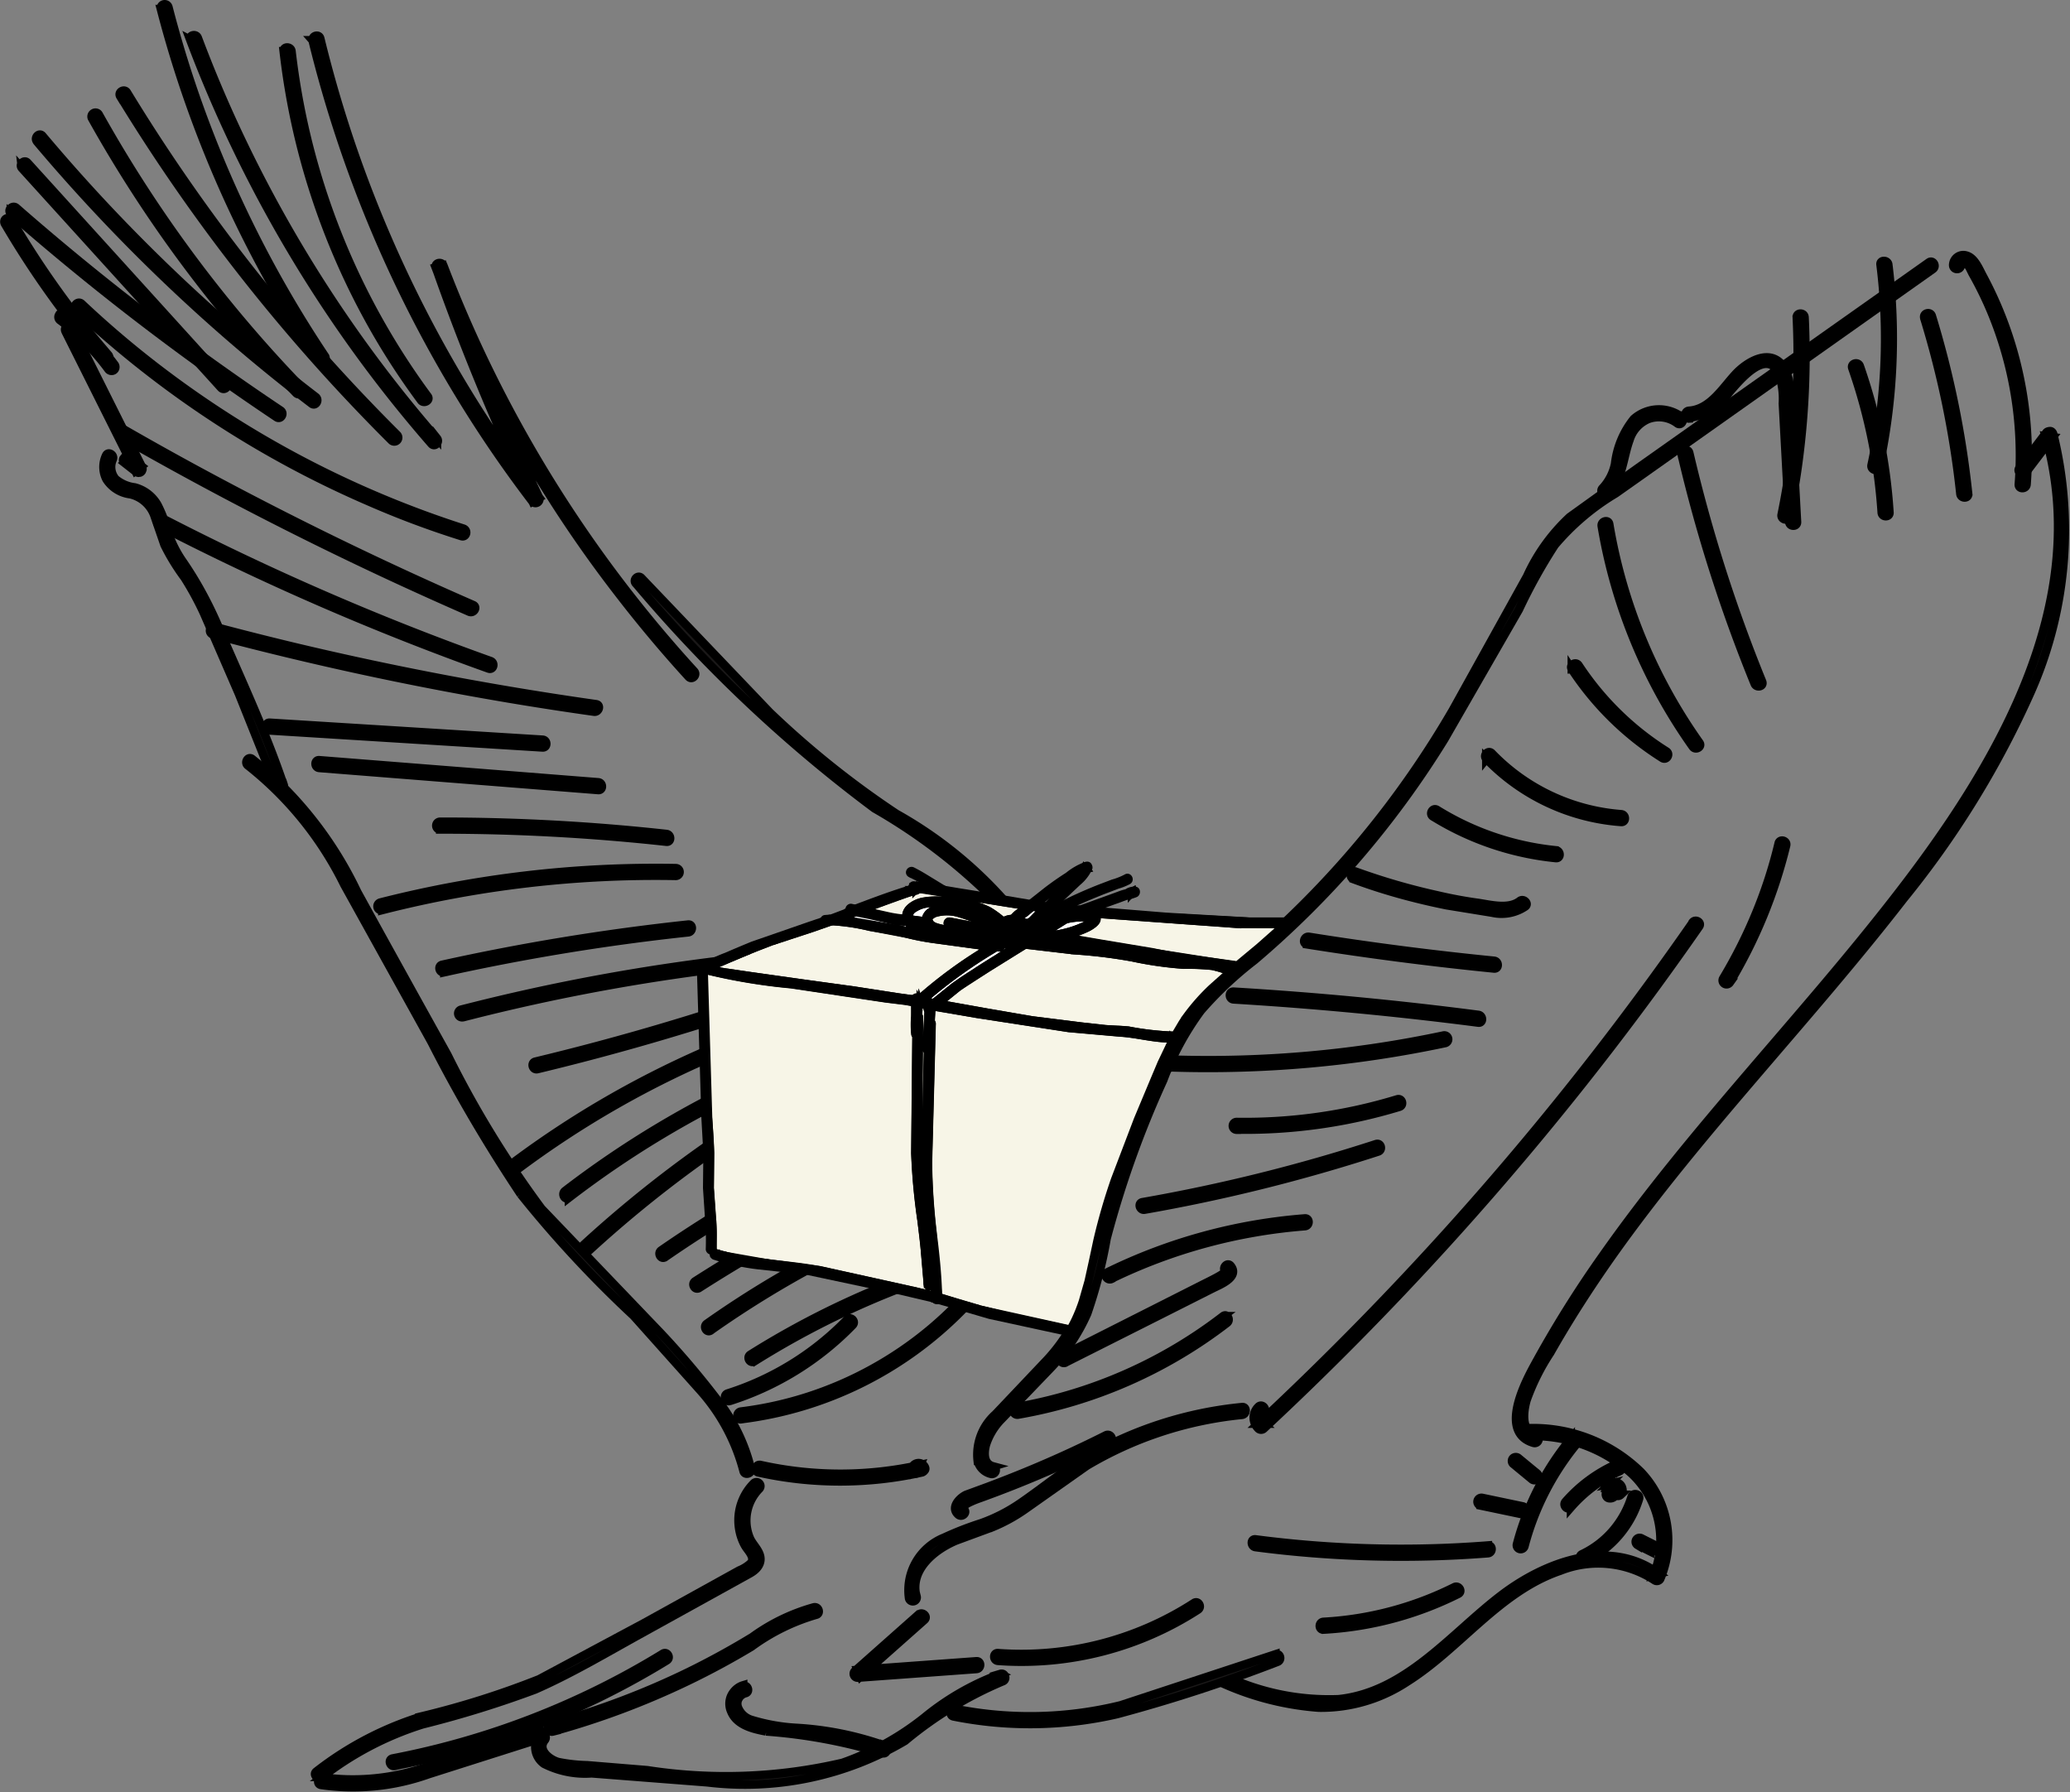 <svg xmlns="http://www.w3.org/2000/svg" width="73.115" height="63.292"><rect width="100%" height="100%" fill="#808080" stroke="none"/><style><![CDATA[.B{stroke:#000}.C{stroke-width:.2}.D{fill:#f7f5e7}]]></style><g fill="#1a1818" stroke-width=".3" class="B"><path d="M53.864 50.722c1.4-.072 2.752.4 3.787 1.34a3.23 3.23 0 0 1 .754 3.568l.187-.05c-1.75-1.29-4.034-.408-5.572.766-1.776 1.355-3.362 3.413-5.735 3.665a8.6 8.6 0 0 1-4.088-.854c-.163-.066-.234.2-.073.264a10.1 10.1 0 0 0 3.461.889 5.51 5.51 0 0 0 3.108-.911c1.88-1.178 3.263-3.193 5.415-3.925 1.104-.44 2.353-.312 3.345.342.065.038.15.016.187-.05a3.49 3.49 0 0 0-.686-3.784 5.44 5.44 0 0 0-4.091-1.537c-.076 0-.137.06-.137.137s.06.137.137.137z"/><path d="M45.05 58.426l-5.466 1.8c-1.91.47-3.9.514-5.83.13-.172-.034-.245.23-.073.264a13.71 13.71 0 0 0 5.775-.082 55.56 55.56 0 0 0 5.667-1.847c.165-.058.094-.322-.073-.264z"/><path d="M35.34 59.12c-.976.358-1.885.878-2.688 1.538-.867.692-1.846 1.233-2.893 1.6-2.262.527-4.605.615-6.9.26l-2.122-.175a5.75 5.75 0 0 1-1.013-.112c-.3-.08-.764-.428-.478-.78.1-.136-.083-.33-.193-.194a.73.73 0 0 0 .164 1.035 3.2 3.2 0 0 0 1.68.337l4.08.317a11.11 11.11 0 0 0 6.988-1.464 13.66 13.66 0 0 1 3.444-2.1c.168-.05.1-.316-.073-.264z"/><path d="M19.064 61.135l-3.8 1.2c-1.228.463-2.552.615-3.853.44-.172-.034-.245.23-.073.264a7.92 7.92 0 0 0 3.8-.38l3.994-1.27c.167-.053.1-.318-.073-.264zm-7.686 1.622a11.26 11.26 0 0 1 3.548-1.858 37.03 37.03 0 0 0 3.975-1.23c1.27-.558 2.468-1.27 3.68-1.94l3.857-2.133c.192-.1.4-.256.42-.5.022-.3-.258-.514-.37-.767a1.6 1.6 0 0 1 .329-1.748c.054-.054.054-.14 0-.194s-.14-.054-.194 0a1.85 1.85 0 0 0-.538 1.293c-.002.2.032.42.1.617.036.104.08.205.136.3.092.16.357.4.208.6-.12.114-.263.204-.417.266l-3.386 1.873-3.682 1.97c-1.33.528-2.698.962-4.1 1.3a11.67 11.67 0 0 0-3.768 1.959c-.14.108.056.3.193.194zM26.525 51.88c-.222-.914-.644-1.768-1.235-2.5a29.87 29.87 0 0 0-1.957-2.3l-4.207-4.393a35.68 35.68 0 0 1-3.324-5.435q-1.6-2.875-3.184-5.75c-.867-1.828-2.138-3.435-3.718-4.7-.144-.1-.28.136-.138.236a12.26 12.26 0 0 1 3.4 4.208l3.087 5.568c.94 1.85 2 3.642 3.147 5.365a40.2 40.2 0 0 0 3.984 4.29l2.35 2.63a6.87 6.87 0 0 1 1.532 2.85c.036.172.3.1.264-.073z"/><path d="M10.016 27.725c-.622-1.847-1.457-3.63-2.23-5.417C7.43 21.45 7 20.63 6.473 19.86a4.17 4.17 0 0 1-.559-1.117 4.6 4.6 0 0 0-.348-.906 1.31 1.31 0 0 0-.807-.623 1.29 1.29 0 0 1-.677-.293c-.165-.193-.204-.463-.1-.695.07-.16-.165-.3-.236-.138a.94.94 0 0 0 .017.843 1.17 1.17 0 0 0 .84.524 1.19 1.19 0 0 1 .866.8l.34.985c.2.408.44.796.71 1.16a10.65 10.65 0 0 1 .689 1.268l1.233 2.84 1.316 3.287c.056.166.32.095.264-.073z"/><path d="M4.392 16.34l.408.32c.05.048.126.053.18.01s.07-.118.035-.177L2.55 11.564c-.08-.158-.315-.02-.236.138L4.78 16.63l.215-.166-.408-.32c-.137-.107-.332.085-.193.194z"/><path d="M2.13 11.315c.642.49 1.21 1.067 1.69 1.716.04.063.122.085.187.05s.086-.122.05-.187c-.506-.687-1.108-1.298-1.787-1.814-.065-.038-.15-.016-.187.05a.14.14 0 0 0 .049.187z"/><path d="M3.823 12.534A32.26 32.26 0 0 1 .412 7.767C.374 7.702.3 7.68.225 7.717s-.088.122-.05.188c1.003 1.71 2.16 3.323 3.454 4.822.115.133.308-.06.194-.194z"/><path d="M.382 7.535c2.97 2.6 6.108 5.006 9.39 7.2.147.1.284-.14.138-.236A90.39 90.39 0 0 1 .576 7.342c-.132-.116-.327.077-.194.194z"/><path d="M.777 5.94l7.03 7.752c.12.13.312-.063.193-.194L.97 5.747c-.12-.13-.312.063-.193.194zm.516-.958a61.79 61.79 0 0 0 7.418 7.428q1.126.95 2.3 1.845c.14.107.276-.13.138-.236a61.55 61.55 0 0 1-7.7-7.01Q2.443 5.922 1.5 4.8c-.113-.135-.306.06-.193.194z"/><path d="M3.248 4.175a46.8 46.8 0 0 0 7.213 9.706c.123.127.316-.067.194-.193-2.798-2.893-5.208-6.137-7.17-9.65-.04-.06-.12-.078-.183-.04s-.086.115-.053.18zM4.25 3.4a64.82 64.82 0 0 0 7.2 9.652q1.156 1.28 2.38 2.5c.054.054.14.054.194 0s.054-.14 0-.194C11.176 12.526 8.6 9.433 6.33 6.12q-.96-1.4-1.846-2.855c-.092-.15-.328-.013-.236.138z"/><path d="M5.683.32a40.79 40.79 0 0 0 3.964 9.813q.747 1.322 1.592 2.584c.1.146.334.01.237-.138a40.5 40.5 0 0 1-4.675-9.47Q6.32 1.694 5.947.247C5.925.176 5.85.135 5.78.155s-.114.093-.096.165zM6.72 1.407a46.92 46.92 0 0 0 6.22 11.41q1.094 1.473 2.3 2.857c.116.133.3-.06.194-.194A46.68 46.68 0 0 1 8.423 4.735q-.787-1.67-1.437-3.4c-.062-.163-.326-.093-.264.073zm3.3.4a25.7 25.7 0 0 0 3.208 9.816c.497.87 1.046 1.708 1.642 2.513.1.14.34 0 .236-.138a25.43 25.43 0 0 1-4.3-9.269 25.4 25.4 0 0 1-.51-2.922c-.02-.173-.294-.175-.274 0zm1.02-.385a44.3 44.3 0 0 0 5.482 12.99q1.064 1.7 2.28 3.294c.04.06.12.078.183.04s.086-.115.053-.18c-1.273-2.67-2.403-5.404-3.385-8.193l-.264.073c1.587 4.148 3.774 8.042 6.5 11.556q1.157 1.5 2.435 2.9c.12.13.312-.064.193-.194a45.19 45.19 0 0 1-7.373-10.887q-.813-1.687-1.482-3.438c-.062-.162-.323-.1-.264.073a83.61 83.61 0 0 0 3.413 8.258l.236-.138a44.04 44.04 0 0 1-6.611-12.372q-.65-1.9-1.124-3.846c-.042-.17-.306-.1-.264.073z"/><path d="M22.465 20.607a50.26 50.26 0 0 0 8.424 7.943 20.12 20.12 0 0 1 4.27 3.27c.9 1.22 1.608 2.557 2.13 3.974a7.5 7.5 0 0 0 2.861 3.708c.065.032.143.01.18-.053s.018-.142-.04-.183a6.91 6.91 0 0 1-2.639-3.337 21.66 21.66 0 0 0-2-3.92 14.64 14.64 0 0 0-3.988-3.266 32.2 32.2 0 0 1-4.484-3.591l-4.524-4.738c-.12-.13-.312.063-.193.194zm3.712 29.515a13.2 13.2 0 0 0 7.821-3.865q.2-.217.412-.444a1.2 1.2 0 0 0 .285-.388c.065-.206-.015-.455-.265-.406-.173.034-.1.3.073.264-.06-.025-.084 0-.072.07a1.05 1.05 0 0 1-.13.17l-.172.195q-.2.225-.416.44-.427.43-.894.818a12.87 12.87 0 0 1-2.007 1.368 12.82 12.82 0 0 1-4.636 1.507c-.173.02-.175.3 0 .274zm-.4-.644a10.45 10.45 0 0 0 4.34-2.682c.123-.127-.07-.32-.193-.194a10.16 10.16 0 0 1-4.22 2.611c-.167.053-.1.317.073.264zM2.688 10.924a35.92 35.92 0 0 0 10.347 6.788q1.6.7 3.263 1.222c.168.054.24-.2.073-.264-3.905-1.254-7.564-3.17-10.818-5.667q-1.392-1.068-2.67-2.273c-.128-.12-.322.073-.194.194zm1.51 4.458q4.68 2.682 9.576 4.96 1.394.648 2.8 1.262c.16.07.3-.166.138-.236q-4.944-2.157-9.693-4.726-1.352-.732-2.686-1.5c-.065-.032-.143-.01-.18.053s-.018.142.04.183zm1.423 3.176a95.01 95.01 0 0 0 11.637 5.054c.166.06.238-.2.073-.264a94.34 94.34 0 0 1-11.57-5.027c-.156-.08-.295.155-.138.236zm1.896 3.846q5.177 1.376 10.465 2.268 1.5.252 3 .463c.172.024.247-.24.073-.264q-5.3-.75-10.522-1.988-1.478-.352-2.946-.743c-.072-.018-.145.025-.165.096s.02.146.092.168zm2.01 3.394l9.637.6c.176.01.176-.263 0-.274l-9.637-.6c-.176-.01-.175.263 0 .274zm1.75 1.324l9.852.78c.176.014.175-.26 0-.274l-9.852-.78c-.176-.014-.175.26 0 .274zm4.27 2.173a72.58 72.58 0 0 1 7.992.433c.175.02.174-.255 0-.274a72.63 72.63 0 0 0-7.992-.433c-.076 0-.137.06-.137.137s.06.137.137.137zm-2.043 2.845a39.05 39.05 0 0 1 10.363-1.206c.076 0 .137-.06.137-.137s-.06-.137-.137-.137c-3.518-.063-7.028.346-10.437 1.216-.07.022-.112.096-.092.168s.093.114.165.096zm2.19 2.197a78.59 78.59 0 0 1 8.612-1.41c.173-.018.175-.292 0-.274a79.31 79.31 0 0 0-8.685 1.42c-.172.038-.1.3.073.264zm.67 1.587c3.256-.84 6.567-1.446 9.9-1.816.173-.02.175-.293 0-.274a71.38 71.38 0 0 0-9.982 1.826c-.07.022-.112.096-.092.168s.093.114.165.096zm2.62 1.834q3.6-.865 7.1-2.02c.166-.055.1-.32-.073-.264q-3.5 1.155-7.1 2.02c-.17.04-.1.305.073.264zm-.67 3.512c2.202-1.643 4.596-3.012 7.13-4.075.16-.067.1-.332-.073-.264-2.558 1.07-4.976 2.445-7.2 4.1-.14.1 0 .342.138.236zm1.782 1.028a34.26 34.26 0 0 1 6.783-4.066c.16-.072.02-.308-.138-.236a34.58 34.58 0 0 0-6.783 4.066c-.137.106 0 .344.138.236z"/><path d="M20.8 44.17a42.38 42.38 0 0 1 7.365-5.418c.06-.04.078-.12.04-.183s-.115-.086-.18-.053a42.74 42.74 0 0 0-7.42 5.46c-.13.12.064.312.194.194zm2.694.226a43.4 43.4 0 0 1 7.1-3.982c.16-.07.022-.307-.138-.236a43.4 43.4 0 0 0-7.1 3.982c-.144.1-.007.337.138.236zm1.2 1.09a57.78 57.78 0 0 1 6.967-3.806c.16-.074.02-.3-.138-.236-2.407 1.107-4.735 2.38-6.967 3.806-.148.095-.01.332.138.236zm.415 1.496c1.198-.845 2.448-1.615 3.742-2.306q.96-.5 1.95-.963.523-.24 1.054-.46.25-.1.5-.2l.276-.108c.047-.018.433-.2.342-.234l.068.118v-.027c.015-.176-.26-.175-.274 0v.027a.13.13 0 0 0 .068.118c.153.077.372-.053.292-.237-.134-.3-.67.01-.844.08q-1.256.5-2.473 1.093a35.42 35.42 0 0 0-4.842 2.868c-.143.1-.006.338.138.236zm1.535 1.097a30.03 30.03 0 0 1 6.667-3.123c.167-.054.1-.32-.073-.264a30.28 30.28 0 0 0-6.732 3.15c-.15.093-.012.33.138.236zm2.73-14.758a17.21 17.21 0 0 0 3.966 1.57c.072.018.145-.025.165-.096s-.02-.146-.092-.168a16.9 16.9 0 0 1-3.9-1.542c-.155-.085-.293.152-.138.236zm1.233 3.305l2.408.438c.172.03.246-.233.073-.264l-2.408-.438c-.172-.03-.246.233-.073.264zm4.597 3.94l1.97.328c.172.03.246-.235.073-.264l-1.97-.328c-.172-.03-.246.235-.073.264zM26.777 52a13.31 13.31 0 0 0 5.79 0c.04-.012.073-.042.1-.08s.013-.083-.007-.12c-.053-.098-.166-.148-.275-.12s-.185.123-.187.235c0 .076.06.137.137.137s.137-.06.137-.137l-.048.024.082-.2a12.98 12.98 0 0 1-5.644 0c-.17-.038-.245.226-.073.264zM13.943 62.364a28.71 28.71 0 0 0 9.61-3.724c.15-.092.013-.33-.138-.236a28.51 28.51 0 0 1-9.545 3.7c-.173.033-.1.3.073.264z"/><path d="M19.524 61.152a28.28 28.28 0 0 0 4.754-1.777q1.16-.557 2.264-1.22a7.31 7.31 0 0 1 2.279-1.125c.172-.034.1-.3-.073-.264a6.8 6.8 0 0 0-2.175 1.051q-1.1.67-2.255 1.236c-1.56.762-3.2 1.377-4.866 1.836-.07.022-.112.096-.092.168s.093.114.165.096zm6.726-1.632c-.187.056-.34.2-.422.37a.67.67 0 0 0 .001.56c.2.482.78.615 1.234.7a18.7 18.7 0 0 1 4.1.762c.162.068.233-.2.073-.264a11.26 11.26 0 0 0-3.132-.626c-.52-.03-1.034-.122-1.533-.272-.23-.06-.42-.228-.506-.45-.037-.102-.03-.214.018-.3a.39.39 0 0 1 .24-.2c.173-.033.1-.3-.073-.264zm6.2-2.503l-2.255 2c-.04.04-.05.1-.028.15a.14.14 0 0 0 .128.084l4.193-.306c.175-.013.176-.286 0-.274l-4.193.306.1.234 2.255-2c.133-.117-.062-.3-.194-.194zm2.8 1.64a11.49 11.49 0 0 0 7.065-1.808c.147-.1.01-.333-.138-.236a11.24 11.24 0 0 1-6.927 1.77c-.176-.013-.175.26 0 .274zm-2.88-2.27c-.253-.94.63-1.653 1.393-1.976l1.28-.472a5.9 5.9 0 0 0 1.165-.637l2.177-1.535a13.2 13.2 0 0 1 2.465-1.142 13.3 13.3 0 0 1 3.016-.656c.174-.017.175-.3 0-.274a13.61 13.61 0 0 0-5.417 1.719c-.86.5-1.606 1.123-2.418 1.68a6.02 6.02 0 0 1-1.372.7 11.17 11.17 0 0 0-1.317.513 2 2 0 0 0-1.231 2.15c.022.07.096.112.168.092s.114-.093.096-.165z"/><path d="M34.038 53.3c-.17-.14.546-.38.6-.4q.324-.118.647-.24.67-.255 1.33-.533 1.313-.553 2.586-1.2c.157-.08.02-.316-.138-.236q-1.637.825-3.343 1.5-.413.164-.83.32l-.77.283c-.243.118-.555.456-.27.7.135.112.33-.08.193-.194zm1.04-1.512c-.345-.092-.328-.48-.254-.763a2.29 2.29 0 0 1 .56-.915l1.706-1.775a6.63 6.63 0 0 0 1.312-1.944 16.95 16.95 0 0 0 .684-2.648 34.7 34.7 0 0 1 2-5.592 10.1 10.1 0 0 1 1.331-2.46c.57-.655 1.203-1.25 1.892-1.78a32.82 32.82 0 0 0 6.708-7.806l2.63-4.574c.37-.788.793-1.55 1.267-2.28a8.57 8.57 0 0 1 2.156-1.828l11.2-7.92c.143-.1.006-.338-.138-.236l-10.32 7.292-2.365 1.7a6.54 6.54 0 0 0-1.508 2.093l-2.627 4.734a33.32 33.32 0 0 1-6.814 8.295 21 21 0 0 0-2.014 1.79 8.28 8.28 0 0 0-1.431 2.33 39.63 39.63 0 0 0-2.09 5.552l-.67 2.8a6.19 6.19 0 0 1-1.409 2.279L35.16 49.95c-.464.413-.697 1.026-.626 1.643a.63.63 0 0 0 .468.46c.072.018.145-.025.165-.096s-.02-.146-.092-.168z"/><path d="M56.8 17.433c.518-.5.522-1.257.756-1.893a1.17 1.17 0 0 1 .666-.742 1.08 1.08 0 0 1 1.022.152c.14.106.277-.13.138-.236a1.34 1.34 0 0 0-1.675.084 3.08 3.08 0 0 0-.66 1.58 1.78 1.78 0 0 1-.439.86c-.127.122.067.316.194.194zm2.86-2.673a2.13 2.13 0 0 0 1.415-.9c.327-.376 1.287-1.564 1.738-.707a2.7 2.7 0 0 1 .16 1.1l.226 4.182c.01.175.283.176.274 0l-.25-4.6c.007-.32-.075-.635-.238-.9-.457-.634-1.242-.18-1.656.248-.476.5-.913 1.272-1.67 1.324-.175.012-.176.286 0 .274z"/><path d="M63.465 11.207a28.11 28.11 0 0 1-.536 6.97c-.035.172.23.245.264.073.475-2.316.658-4.682.546-7.043-.008-.175-.282-.176-.274 0zM65.426 13a19.23 19.23 0 0 1 1.038 5.1c.01.175.285.176.274 0a19.51 19.51 0 0 0-1.048-5.173c-.057-.165-.322-.094-.264.073z"/><path d="M66.423 9.346a21.06 21.06 0 0 1-.317 7.08c-.037.172.227.245.264.073a21.55 21.55 0 0 0 .327-7.153c-.02-.173-.3-.174-.274 0zm1.547 1.894c.622 2.024 1.05 4.103 1.273 6.2.018.173.292.175.274 0a33.46 33.46 0 0 0-1.283-6.282c-.052-.168-.316-.1-.264.073zm1.298-1.885q.12-.124.2-.022a.37.37 0 0 1 .106.129l.1.2q.13.23.25.464.232.453.427.924a13.25 13.25 0 0 1 .634 1.957 13.21 13.21 0 0 1 .322 4.1c-.013.176.26.175.274 0 .13-1.705-.064-3.42-.575-5.05-.252-.804-.58-1.582-.98-2.324-.126-.234-.278-.625-.567-.706a.36.36 0 0 0-.471.338c0 .076.06.137.137.137s.137-.06.137-.137z"/><path d="M71.56 16.682l.943-1.242-.25-.033c1.687 5.957-1.76 11.688-5.27 16.22-3.354 4.33-7.224 8.246-10.377 12.733a38.96 38.96 0 0 0-2.446 3.927c-.355.66-1.187 2.33.014 2.673.072.018.145-.025.165-.096s-.02-.146-.092-.168c-.528-.15-.444-.832-.328-1.244a7.73 7.73 0 0 1 .837-1.677c.662-1.167 1.392-2.3 2.167-3.4 1.578-2.23 3.338-4.325 5.114-6.4 1.76-2.056 3.542-4.1 5.2-6.238a32.51 32.51 0 0 0 4.407-7.115c1.336-2.9 1.645-6.2.877-9.3-.016-.052-.06-.1-.114-.096s-.107.018-.136.063l-.943 1.242c-.107.14.13.277.236.138zM35.96 49.96a16.8 16.8 0 0 0 7.38-3.24c.138-.106 0-.344-.138-.236a16.63 16.63 0 0 1-7.315 3.212c-.173.03-.1.294.073.264zm1.667-1.837l3.5-1.762 1.7-.857c.257-.13.966-.4.64-.8-.112-.136-.3.058-.194.194.053.064-.665.407-.73.44l-.678.343-4.36 2.203c-.157.08-.02.316.138.236zm1.637-2.966a19 19 0 0 1 6.825-1.852c.174-.014.176-.287 0-.274-2.42.188-4.78.83-6.964 1.9-.16.077-.02.313.138.236zm1.164-2.435a60.46 60.46 0 0 0 8.25-2.052c.167-.054.1-.32-.073-.264a60.31 60.31 0 0 1-8.25 2.052c-.173.03-.1.294.073.264zm3.254-2.828a18.72 18.72 0 0 0 5.745-.805c.168-.05.1-.315-.073-.264a18.46 18.46 0 0 1-5.672.8c-.076 0-.137.06-.137.137s.06.137.137.137zm-2.302-2.198a40.35 40.35 0 0 0 9.674-.86c.07-.022.112-.096.092-.168s-.093-.114-.165-.096a40.03 40.03 0 0 1-9.6.85c-.076 0-.137.06-.137.137s.06.137.137.137zm2.193-2.4q4.334.262 8.643.82c.174.023.173-.25 0-.274q-4.306-.56-8.643-.82c-.176-.01-.175.263 0 .274zm2.59-1.945q3.3.524 6.608.854c.175.017.174-.256 0-.274q-3.28-.326-6.535-.845c-.172-.027-.247.236-.073.264zm1.643-2.303c1.073.4 2.174.698 3.293.924l1.6.26a1.5 1.5 0 0 0 1.175-.217c.138-.1-.056-.3-.193-.194-.386.3-1.012.137-1.452.07q-.733-.1-1.457-.27c-.982-.216-1.948-.497-2.893-.84-.166-.06-.237.2-.073.264zm2.815-2.21c1.314.813 2.797 1.314 4.335 1.467.175.018.174-.256 0-.274a9.84 9.84 0 0 1-4.2-1.429c-.15-.093-.288.144-.138.236zm1.877-2.038a7.37 7.37 0 0 0 4.763 2.23c.175.013.175-.26 0-.274a7.09 7.09 0 0 1-4.569-2.151c-.123-.127-.316.067-.193.194zm3.02-3.167a10.56 10.56 0 0 0 3.2 3.138c.15.094.287-.143.138-.236a10.24 10.24 0 0 1-3.1-3.04c-.1-.147-.333-.01-.236.138zm1.057-5.053a18.86 18.86 0 0 0 3.215 7.791c.1.143.338.006.236-.138a18.68 18.68 0 0 1-3.187-7.726c-.03-.173-.293-.1-.264.073zm2.827-2.515a53.97 53.97 0 0 0 2.575 8.082c.065.16.33.1.264-.073-1.07-2.622-1.93-5.325-2.575-8.082-.04-.17-.3-.1-.264.073zm.373 16.535c-3.48 5.003-7.37 9.708-11.63 14.066q-1.808 1.85-3.7 3.613h.194c-.054-.05-.085-.118-.085-.2s.03-.142.085-.2c.123-.126-.07-.32-.193-.194-.104.1-.163.24-.163.384a.54.54 0 0 0 .163.384.14.14 0 0 0 .194 0 110.38 110.38 0 0 0 12.324-13.557q1.575-2.052 3.052-4.177c.1-.145-.136-.282-.236-.138zm3.05-2.818c-.4 1.684-1.072 3.296-1.964 4.782-.032.065-.01.143.053.18s.142.018.183-.04a17.45 17.45 0 0 0 1.991-4.847c.042-.17-.222-.244-.264-.073zM44.346 54.64a39.58 39.58 0 0 0 8.208.216c.174-.014.176-.287 0-.274a39.58 39.58 0 0 1-8.208-.216c-.174-.023-.172.25 0 .274zm12.63-2.054v.027l-.014.026v-.006l-.02.028.005-.005-.028.02.01-.005-.032.014h.015l-.036.005-.032-.014.01.006-.028-.02.006.006-.02-.028v.006l-.014-.033v-.056a.1.1 0 0 0 0 .055.1.1 0 0 0 .051.089.1.1 0 0 0 .046.025h.037c.024 0 .048-.007.07-.02l.028-.02c.017-.017.03-.037.035-.06s.007-.058 0-.086-.022-.05-.04-.07a.15.15 0 0 0-.037-.03c-.014-.008-.03-.015-.046-.02s-.033-.006-.05-.007-.034.002-.05.005a.2.2 0 0 0-.046.018c-.014.007-.027.017-.04.028-.02.02-.035.044-.043.07-.004.014-.006.028-.007.043-.001.027.003.046.012.062a.1.1 0 0 0 .072.072.1.1 0 0 0 .053.012l.036-.005c.023-.006.043-.018.06-.035l.02-.028c.012-.02.02-.045.02-.07z"/><path d="M57.24 52.793a.23.23 0 0 0 .062-.1c.01-.04.01-.08 0-.12-.005-.03-.016-.06-.03-.085s-.032-.05-.054-.068c-.028-.027-.063-.047-.1-.058a.19.19 0 0 0-.152.018c-.06.045-.113.1-.156.162a.6.6 0 0 0-.086.2c-.01.04-.001.085.025.12s.065.053.107.054a.22.22 0 0 0 .174-.065.27.27 0 0 0 .072-.156c.007-.05.004-.1-.01-.15a.28.28 0 0 0-.082-.134c-.028-.026-.063-.043-.1-.052s-.083-.008-.122.005c-.034.01-.063.033-.082.063a.14.14 0 0 0-.014.106c.01.034.032.064.063.082s.07.024.105.014l.023-.006-.036.005c.008-.001.015-.001.023 0h-.036c.007.001.014.002.02.005l-.033-.014a.1.1 0 0 1 .021.012l-.028-.02c.008.006.015.013.02.02l-.02-.028c.008.01.015.023.02.035l-.014-.033c.007.017.012.035.015.054v-.036c.003.02.003.04 0 .06l.005-.036c-.002.014-.005.03-.01.042l.014-.033c-.004.01-.01.02-.015.027l.02-.028c-.005.006-.01.012-.017.017l.028-.02.016-.004c-.007.003-.014.005-.022.006h.036c-.01.001-.02.001-.03 0l.132.173a.52.52 0 0 1 .026-.081l-.014.033c.016-.04.038-.075.063-.11l-.02.028a.5.5 0 0 1 .089-.089l-.02.015-.033.014h.007-.048c.01.001.018.004.026.007l-.033-.014c.008.004.016.008.023.014l-.028-.02c.01.007.017.015.024.024l-.02-.028c.008.01.016.023.02.036l-.014-.033c.005.012.008.024.01.037v-.036c.001.01.001.02 0 .03l.005-.036c-.001.01-.004.018-.007.026l.005-.05c-.003.007-.007.014-.012.02l.02-.028-.01.013c-.053.054-.053.14 0 .194a.14.14 0 0 0 .193 0z"/><path d="M57.084 51.716c-.684.305-1.294.756-1.787 1.32-.115.132.077.327.193.194a4.98 4.98 0 0 1 1.732-1.278.14.14 0 0 0 .05-.187.14.14 0 0 0-.187-.049zm.544 1.15c-.277.888-.9 1.62-1.748 2.024-.16.076-.02.312.138.236.9-.44 1.578-1.23 1.874-2.188.052-.17-.212-.24-.264-.073zM55.48 50.82a9.78 9.78 0 0 0-1.9 3.721c-.018.072.025.145.096.165s.146-.02.168-.092a9.49 9.49 0 0 1 1.83-3.6c.1-.135-.082-.33-.194-.194z"/><path d="M53.444 51.694l.66.544a.14.14 0 0 0 .193 0c.053-.054.053-.14 0-.194l-.66-.544a.14.14 0 0 0-.193 0c-.053.054-.053.14 0 .194zm-1.152 1.476l1.43.3a.14.14 0 0 0 .168-.1c.01-.036.004-.073-.015-.105s-.05-.054-.085-.063l-1.43-.3a.14.14 0 0 0-.168.1c-.01.036-.004.073.015.105s.05.054.085.063zm-5.544 4.383a12.1 12.1 0 0 0 4.761-1.263c.158-.08.02-.315-.138-.236-1.44.72-3.014 1.137-4.623 1.225-.175.01-.176.283 0 .274zm11.096-2.986l.438.22a.14.14 0 0 0 .187-.049c.037-.065.015-.148-.05-.187l-.438-.22c-.065-.037-.148-.015-.187.05s-.015.148.05.187z"/></g><g fill="none" class="C B"><path d="M24.854 34.317h0-.005zm9.74 11.877l.86.213 2.325.507.01-.015-3.193-.705zm3.8-.952l-.2.7c.078-.228.142-.463.2-.7zm-11.37-.682l-1.388-.244a11.1 11.1 0 0 0 1.388.244z"/><path d="M37.787 46.9q.078-.137.147-.28a5.5 5.5 0 0 0 .271-.676 5.5 5.5 0 0 1-.271.676q-.068.142-.147.28zm-.827-14.93l.9-.834.295-.288-.1.072-.348.226-.73.524-.322.256.172.028zM26.725 33.5l-.257.108.817-.32-.56.212zm18.568-.814h0q-.127.12-.255.236l.255-.236z"/></g><path d="M32.977 32.113c.537-.126 1.102-.047 1.584.222l-.46-.28q-.1-.02-.22-.037c-.294-.047-.6-.072-.9-.075a1.1 1.1 0 0 0-.737.213c-.084.063-.113.175-.07.27l.47.063a.46.46 0 0 1 .322-.378zm1.85.987c-.045-.05-.168-.017-.23-.016h-.323a6.35 6.35 0 0 1-.635-.062 4.76 4.76 0 0 1-.515-.106.7.7 0 0 1-.394-.218l-.37-.054c.047.037.097.07.15.1a2.4 2.4 0 0 0 .758.219 11.82 11.82 0 0 0 1.592.192.08.08 0 0 1-.006-.03.1.1 0 0 1-.029-.025z" fill="#fff" class="B C"/><path d="M37.787 46.9q.078-.137.147-.28a5.5 5.5 0 0 0 .271-.676l.2-.7.158-.716.153-.717c.17-.734.38-1.46.627-2.17l.807-2.116.583-1.393.253-.6.37-.776h-.007c-.027-.004-.05-.018-.068-.04-.583-.005-1.15-.173-1.73-.207l-1.816-.16-3.25-.5L33 35.6l-.062.052q-.014.22-.026.437c.026.015.04.044.038.074l-.13 4.907c.01.813.062 1.624.157 2.43l.2 2.274.654.2.766.227 3.193.705zm5.957-14.22l-5.085-.367c.322.172-.108.43-.266.5a3.98 3.98 0 0 1-.735.256l1.166.2 1.882.313c1 .214 1.993.322 2.992.466l.763-.635.573-.507q.13-.117.255-.236c-.515.006-1.03.013-1.545-.001z" class="D B C"/><g fill="#fff" class="B C"><path d="M36.48 33.243l1.6.2a16.57 16.57 0 0 1 1.967.24l1.1.194-.385-.078-1.88-.32-1.82-.3q-.277.028-.555.052zm-1.58-.92h0zm2.044.68a.08.08 0 0 1 .06-.018l.055.006a3.69 3.69 0 0 0 1.375-.4.94.94 0 0 0 .1-.065c.043-.03.06-.03.025-.054a.48.48 0 0 0-.223-.03 2.65 2.65 0 0 0-.67.067h0q-.4.252-.8.5z"/><path d="M36.486 32.744l-.007.015.706-.3q.217-.093.436-.182a.75.75 0 0 1 .1-.053l-.332-.034-.316.172-.587.382zm-4.696.042l.683.15c-.165-.07-.307-.185-.4-.332a4.52 4.52 0 0 1-.658-.086l-.683-.155-.5-.1-.465.18.594.106 1.438.25z"/></g><path d="M25.11 34.18c.195.063.396.107.6.13l.785.115 1.864.263 1.817.25 1.565.242.555.076c.012-.037.045-.063.084-.065s.075.02.09.054a.09.09 0 0 1 .024-.033 16.17 16.17 0 0 1 2.268-1.666c-.014-.03-.007-.066.017-.09l-1.76-.24c-.324-.043-.646-.104-.963-.183-.438-.108-.89-.18-1.336-.254-.442-.108-.894-.175-1.35-.2l-.67.234-1.413.464-.816.32-.774.326-.59.254z" class="B C D"/><path d="M36.132 32.933L36.02 33l.133.07h.02c-.025-.01-.045-.032-.053-.058s-.004-.055.01-.078zm-.824-.143l-.08.05.016.014a.6.6 0 0 1 .184.032h.047zm-.653 1.375q.466-.3.935-.585a.07.07 0 0 1 .028-.08l.284-.2a.1.1 0 0 1 0-.028c-.046.004-.092.01-.138.02a.08.08 0 0 1-.085.061c-.052.004-.1-.025-.122-.072l-.172.1c.015.028.014.06-.002.088s-.046.042-.078.04l-.117-.01a17.24 17.24 0 0 0-2.536 1.82l.33.06.7-.562c.315-.245.65-.445.984-.652zm1.008-1.438c-.024.01-.052.01-.074-.006s-.035-.04-.035-.065a.1.1 0 0 1-.046.054l.253.15.186-.107.1-.062-.214-.076-.02-.006c-.045.05-.1.1-.16.117z" fill="#fff" class="B C"/><g class="D B C"><path d="M31.98 32.408c-.06-.32.306-.54.6-.6a2.59 2.59 0 0 1 .824-.024l.3.032-.172-.1-.232-.146-.845-.133a.08.08 0 0 1-.014.016l-.032.027a.09.09 0 0 1-.08.02c-.612.184-1.208.413-1.8.648l.9.2a4.23 4.23 0 0 0 .57.071zm-6.706 11.804l.37.1 1.388.244 1.934.258 3.28.725.74.176c-.015-.756-.106-1.526-.2-2.275a21.66 21.66 0 0 1-.15-2.38l.093-3.945a.08.08 0 0 1-.05-.081l.074-1.348c-.02-.014-.033-.038-.033-.063s.012-.05.033-.063l.01-.01v-.007l-.3-.063v.376c.028.015.046.044.045.076l-.043 4.793a22.1 22.1 0 0 0 .22 2.382l.126 1.157.1 1.074v.043c0 .05-.042.093-.093.093s-.093-.042-.093-.093l-.1-1.167c-.02-.37-.078-.74-.124-1.107a22.1 22.1 0 0 1-.22-2.382l.04-4.14c-.02-.012-.033-.033-.036-.056a3.08 3.08 0 0 1-.005-.624v-.465l-.3-.053-.7-.086-3.34-.5a20.54 20.54 0 0 1-3.036-.508c-.014.01-.03.014-.046.014h0c.03.014.05.045.048.078l.153 5.082.07 1.25-.012 1.232.088 1.23c.03.3.01.624.01.935.001.026-.01.05-.03.067 0 .013.006.026.01.037a.08.08 0 0 1 .087-.008zm9.548-11.574a9.3 9.3 0 0 0-.919-.337 1.44 1.44 0 0 0-.862-.014c-.1.036-.25.13-.2.253h0c.064.126.226.166.352.2a5.54 5.54 0 0 0 .968.148 4.5 4.5 0 0 0 .474.008l-1.144-.212c-.118-.018-.068-.2.05-.18l1.446.272.134-.094-.2-.12c0 .026-.012.05-.034.066s-.05.02-.073.01z"/><path d="M34.203 31.886c.254.046.5.128.73.243a3.17 3.17 0 0 1 .507.37c.1-.063.214-.094.33-.09a.99.99 0 0 1 .121-.126l.33-.25q-.5-.077-1.005-.16l-1.443-.232.4.24z"/></g><g fill="#fff" class="B C"><path d="M35.134 33.126c.036.003.07.003.107 0h.037l.04-.01.067-.04h-.053a.61.61 0 0 0-.21.048h.01zm.836-.666l.165.062a1.06 1.06 0 0 0 .148.044l.138-.076.02-.025.26-.262.1-.088-.323-.045-.237.2-.27.2z"/><path d="M36.346 33.027l-.074.035h.015z"/></g><path d="M42.807 34.156a8.5 8.5 0 0 0-.992-.04 12.9 12.9 0 0 1-1.819-.259c-.686-.124-1.378-.207-2.074-.25l-1.706-.2-.426.264-.884.55-1.03.67-.655.53 1.68.3 1.546.266 1.737.218.854.094.812.05c.51.1 1.026.16 1.544.18.02 0 .04.008.054.02l.03-.018.248-.418q.087-.134.18-.264a7.33 7.33 0 0 1 .875-.985l.6-.536a3.7 3.7 0 0 0-.575-.173z" class="B C D"/><path d="M24.848 34.315c-.01 0-.02-.003-.028-.007-.025-.003-.05.004-.07.02s-.03.04-.03.067l.153 5.082.07 1.25-.013 1.232.076 1.14a9.1 9.1 0 0 1 .022 1.024.1.1 0 0 0 .158.067c-.248-1.04-.32-8.912-.328-9.874z" class="B C"/><path d="M25.2 43.2l-.088-1.23.012-1.232c-.001-.4-.036-.833-.07-1.25-.137-1.7-.153-3.388-.153-5.082.001-.033-.018-.064-.048-.078l.328 9.874c.02-.017.03-.04.03-.067l-.01-.935zm4.298-10.786l.525-.207c-.023-.007-.04-.024-.052-.045q-.327.127-.656.25a1.88 1.88 0 0 1 .183.003z" class="B C"/><path d="M24.854 34.316v-.03l-.078-.025a.1.1 0 0 0 .045.046.1.1 0 0 1 .028.007zm7.358-2.968c-.677.2-1.336.45-2 .7l.1.027q.942-.372 1.9-.736z" class="B C"/><path d="M26.468 33.6l.257-.108.56-.212 1.818-.72c-.017-.02-.027-.046-.027-.072l-.53.18-1.967.682q-.468.192-.932.393c-.267.1-.526.22-.776.36l.156.052q.724-.275 1.44-.555zm5.897-2.183l-.072-.008c-.02-.002-.037-.01-.05-.02a.1.1 0 0 0 .08.1l.07-.023z" class="B C"/><path d="M29.37 32.583c-.06.001-.118.006-.176.014a.1.1 0 0 1-.089-.035l-1.818.72 1.413-.464.67-.234zm-4.516 1.735c.016 0 .032-.005.046-.014l-.046-.014zm7.47-2.828a.1.1 0 0 1-.081-.1.1.1 0 0 1-.031-.041q-.96.364-1.905.737l.213.053 1.804-.65z" class="B C"/><path d="M32.403 31.47l.032-.027a.1.1 0 0 0 .014-.016l-.084-.01.03.05-.07.023c.028.006.058-.002.08-.02zm-2.175.782l-.2-.054-.525.207.267.028zm-4.533 1.672l.774-.326q-.717.28-1.44.556l.083.025c.188-.097.4-.17.583-.255zm-.873.386c.01.004.018.007.028.007a.1.1 0 0 0-.028-.007z" class="B C"/><path d="M36.335 31.945l.075-.06-.985-.166-1.6-.257-.492-.083.253.153 2.74.412zm-3.882-.602l.676.113-.246-.157-.6-.076c-.028-.003-.055.01-.073.03s-.022.05-.013.078l.137-.043a.1.1 0 0 1 .109.055zm4.505.627l-.13-.016-.172-.028-.068.054.312.042zm.995.18l.186-.07-.454-.038-.126.06zm.41.047c2.9.32 4.594.3 7.048.376l-.122.113.195-.186h-1.37l-2.885-.166-2.652-.215-.182.065zm-1.164-.14c.013-.002.027 0 .04.005h.01l.1-.052-.134-.013-.058.053z" class="B C"/><path d="M37.24 32.063h-.004zm1.044.192a.84.84 0 0 1 .375.057h0l5.085.367 1.545.007.123-.113-7.048-.376-.165.062.085-.004z" class="B C"/><path d="M37.725 32.225c.026-.01.053-.018.08-.02l.147-.055-.395-.047-.164.088.33.034zm-.572-.155a.1.1 0 0 1 .037-.014l-.047-.006-.074.068.084-.048zm-4.703-.648l.845.133-.165-.1-.675-.113a.08.08 0 0 1-.005.08zm4.347.694l.1-.1-.312-.042-.115.092z" class="B C"/><path d="M35.217 31.872l1.005.16.045-.035.068-.054-2.74-.412.177.108 1.444.232zm-2.924-.556h0l.006-.005v.007l.146.025a.1.1 0 0 0-.109-.055l-.138.043z" class="B C"/><path d="M32.303 31.31l-.006.005h.01z" class="B C"/><path d="M32.247 31.39a.09.09 0 0 0 .051.021l.072.008-.057-.1h-.01l-.026.02c-.016.012-.027.03-.03.05z" class="B C"/><path d="M32.45 31.426a.08.08 0 0 0 0-.084l-.146-.025.058.1z" class="B C"/><path d="M32.242 31.388c.003-.02.013-.038.03-.05l.026-.02-.082.032c.006.015.015.03.027.04zM33 45.838l-5.957-1.28c-.467-.052-.93-.133-1.388-.244-.13-.032-.267-.037-.4-.013-.02.017-.04-.01-.058-.072a.1.1 0 0 0 .033.162 8.08 8.08 0 0 0 1.522.336l1.708.186 3.292.7 1.254.294a.1.1 0 0 1-.009-.041c.004-.007.003-.017.003-.03z" class="B C"/><path d="M35.453 46.408l-.86-.213-1.417-.315c-.002.03-.02.056-.045.07l.264.074 1.55.455 2.738.594.094-.156-2.325-.508z" class="B C"/><path d="M33.175 45.77v.1l1.417.323-.766-.227-.65-.197zm-.928-.226l-3.28-.725c-.64-.123-1.3-.18-1.934-.258L33 45.84v-.12l-.744-.177zm-6.997-1.242c.133-.024.27-.02.4.013l-.37-.1a.08.08 0 0 0-.083.018c.015.06.034.086.054.07zm16.227-7.768l-.03.018.012.012zm-.13.222h.007zm-16.54-2.616c.02-.014.044-.026.066-.04l-.126-.043c-.114-.04-.162.14-.05.18l.08.025c-.024-.043-.01-.097.03-.123z" class="B C"/><path d="M41.28 36.716c.017.022.04.036.068.04-.012-.01-.02-.025-.026-.04z" class="B C"/><path d="M41.28 36.623l.032-.046.026.045c.006-.006.012-.012.02-.016l.1-.055c-.015-.013-.034-.02-.054-.02a10.54 10.54 0 0 1-1.544-.18c-.27-.032-.542-.026-.812-.05l-.854-.094-1.737-.218-1.546-.266-1.68-.3-.2.173 1.474.26 3.25.5 1.816.16c.582.034 1.148.2 1.73.207-.023-.028-.022-.07.002-.097zm-8.333-1.216l.037-.03-.33-.06-.033.028a.1.1 0 0 1-.149-.028v.17l.3.063.006-.094a.1.1 0 0 1 .177-.047zm-.655-.152l-.554-.076-1.565-.242-1.818-.25-1.864-.263-.785-.115a3.17 3.17 0 0 1-.6-.131c-.072.037-.143.078-.2.123h0a20.54 20.54 0 0 0 3.036.508l3.34.5.7.086.3.053v-.168c.003-.01.007-.017.012-.025z" class="B C"/><path d="M24.854 34.222l.175-.067-.156-.052-.066.04c-.04.027-.053.08-.03.122l.078.025v-.067z" class="B C"/><path d="M25.1 34.18l-.082-.025-.175.067v.066l.046.014a2.01 2.01 0 0 1 .21-.122zm10.127-.867l.07.006c.007.001.014.003.02.005l.065-.038-.018.006a.67.67 0 0 1-.138.021z" class="B C"/><path d="M35.763 33.075l-.058.033.1-.018-.032-.02z" class="B C"/><path d="M35.727 33.082h-.125c-.001.023-.006.045-.015.066l.028-.015a.9.9 0 0 1 .089-.021l.058-.033a.1.1 0 0 1-.035.003zm1.3-.897l.06-.033h-.036l-.077.07zm-1.964 1.297c-.05.03-.097.062-.14.1a.1.1 0 0 1-.153-.037 16.18 16.18 0 0 0-2.268 1.666.09.09 0 0 0-.024.033c.004.01.007.022.007.033v.007l.182.032a17.15 17.15 0 0 1 2.536-1.821z" class="B C"/><path d="M35.55 33.2a.35.35 0 0 1-.156.088l-.066.038c.027.007.05.026.06.052l.172-.1a.26.26 0 0 1-.013-.055c0-.008.001-.016.003-.023zm-.774.257c-.024.023-.03.06-.017.1l.126-.08z" class="B C"/><path d="M34.912 33.583a.92.92 0 0 1 .14-.1l-.167-.015-.126.08a.1.1 0 0 0 .153.036zm1.438-1.008h.01a.6.6 0 0 1 .062-.081l-.138.076h.015a.31.31 0 0 0 .052.005zm-1.024.538c.015 0 .03-.01.044-.014h.007l.02-.012c.01-.005.018-.014 0 0l.006-.006h-.02l-.067.04zm.628-.147l.182-.105a.09.09 0 0 1 .028-.129h0l-.037-.012-.306.182a1.15 1.15 0 0 1 .133.063z" class="B C"/><path d="M36.164 32.905l.017-.008a.1.1 0 0 1-.045-.039l-.182.105.067.034.112-.067c.008-.01.02-.018.03-.024zm-.404-.045l.064.04.306-.182-.074-.025-.1.062zm1.44-.802l.04.005c-.012-.005-.026-.007-.04-.005zm-.047.012l-.084.048-.024.022.108-.07z" class="B C"/><path d="M37.04 32.148h.036l.1-.052-.017-.03-.108.07z" class="B C"/><path d="M37.17 32.1l.065-.035h-.006l-.04-.005a.1.1 0 0 0-.037.014zm-4.696 3.215a.1.1 0 0 0 .149.028l.033-.028-.182-.032zm1.4-.422c.327-.246.684-.45 1.03-.67l.883-.55.426-.264-.128-.01a3.23 3.23 0 0 0-.337.23.1.1 0 0 1-.159-.051q-.47.3-.935.585l-.98.653-.7.562.236.046.654-.53zm2.565-1.848l.3-.025.047-.028.693-.408.08-.045-.245.07q-.28.12-.56.246z" class="B C"/><path d="M35.93 33.366a.1.1 0 0 1-.03-.071l-.284.2a.07.07 0 0 0-.027.08l.062-.04zm.48-.128l.07.005.023-.014zm.03-.2l.306-.2-.268.122c-.016.007-.033.01-.05.008l-.08.04-.06.034zm1.03-.46l-.74.436.125-.012.8-.5-.114.033z" class="B C"/><path d="M35.93 33.364l-.28.174-.062.04a.1.1 0 0 0 .159.051 3.38 3.38 0 0 1 .337-.229L36 33.392a.09.09 0 0 1-.059-.028zm-3.174 2.2c-.02.014-.033.038-.033.063s.012.05.033.063c0-.045.005-.1.008-.135zm5-3.336h-.02c-.035.015-.068.033-.1.053zm-4.8 3.42l.063-.052-.06-.01-.004.063z" class="B C"/><path d="M37.806 32.205c-.028.002-.055.01-.08.02h.02zm-4.82 3.17l-.037.03c.008.014.012.03.01.047 0 .043-.005.087-.008.13l.06.01.2-.173zm-.257 9.982v.03h.186v-.043c-.004-.05-.05-.1-.1-.086s-.1.05-.086.1z" class="B C"/><path d="M32.914 45.387h-.186c0 .05.042.093.093.093s.093-.042.093-.093z" class="B C"/><path d="M32.915 45.358v.03zm-.445-8.872a.1.1 0 0 1-.144.105l-.04 4.14a22.04 22.04 0 0 0 .22 2.382l.124 1.107.1 1.167v-.03c.004-.045.04-.08.086-.085a.09.09 0 0 1 .097.07l-.1-1.074c-.018-.388-.078-.772-.126-1.157a22.36 22.36 0 0 1-.22-2.382l.043-4.793c.001-.032-.017-.06-.045-.076v.026a3.23 3.23 0 0 0-.006.598z" class="B C"/><path d="M33.132 45.95l-.13-.037a.1.1 0 0 0 .131.037zm-.148-2.454a22.98 22.98 0 0 1-.157-2.431l.13-4.907c.002-.03-.012-.06-.038-.074l-.05.954a.1.1 0 0 1-.136.081l-.093 3.945a22.02 22.02 0 0 0 .15 2.38l.2 2.275.188.05c-.017-.756-.1-1.523-.196-2.273zm.008 2.347v.03h.148l-.147-.033z" class="B C"/><path d="M32.993 45.838h0v.004zm.18.042l-.037-.008h-.148a.1.1 0 0 0 .009.041l.13.037a.08.08 0 0 0 .045-.07z" class="B C"/><path d="M33.177 45.837c-.007-.046-.046-.08-.092-.08s-.085.034-.092.08l.147.033h.038l-.001-.033z" class="B C"/><path d="M33.177 45.84v-.067l-.188-.05v.12c0-.052.042-.094.093-.094s.094.042.095.093zm-.033.032l.037.008z" class="B C"/><path d="M33.18 45.842v.03zm2.725-12.577a.1.1 0 0 0 0 .028l.052-.032z" class="B C"/><path d="M39.995 33.86a12.9 12.9 0 0 0 1.819.259 8.5 8.5 0 0 1 .992.04 3.69 3.69 0 0 1 .573.171l.126-.108-2.364-.348-1.1-.194a16.25 16.25 0 0 0-1.967-.24l-1.6-.2-.266.165 1.707.2a17.91 17.91 0 0 1 2.08.255zm-4.065-.497l.178-.1-.156.007-.052.032a.1.1 0 0 0 .03.071z" class="B C"/><path d="M36.337 33.243l-.2.01h-.03l-.178.1c.016.016.037.025.06.026l.095.007.262-.154z" class="B C"/><path d="M36.4 33.237l-.064.006-.262.154.128.01.266-.165zm.648-.06c.612.055 1.212.2 1.82.3l1.88.32.385.077a9.03 9.03 0 0 0 1.013.076 2.9 2.9 0 0 1 .887.084l.494.164.162-.136-2.992-.466-1.882-.313-1.166-.2a4.18 4.18 0 0 1-.576.1z" class="B C"/><path d="M36.944 33.002l.108-.01h.005l-.055-.006c-.02-.002-.042.004-.058.017zm6.592 1.196l-.494-.164a2.9 2.9 0 0 0-.887-.084c-.34-.007-.677-.032-1.013-.076l2.365.348zm-14.394-1.783c-.038.003-.068.035-.067.073l.237-.087-.17.014zm5.79.92a12.02 12.02 0 0 1-1.794-.215 2.78 2.78 0 0 1-.66-.189l-.683-.15-1.44-.247-.594-.106q-.2.076-.395.148a7.34 7.34 0 0 1 1.349.2l1.336.254a8.9 8.9 0 0 0 .963.183l1.76.24v-.006a1.02 1.02 0 0 1 .157-.112z" class="B C"/><path d="M35.192 33.495l.117.01c.032.002.062-.013.08-.04s.017-.06.001-.1l-.2.114zm-5.696-1.09c-.06 0-.122-.005-.183 0l-.237.087c0 .026.01.052.027.072z" class="B C"/><path d="M29.192 32.594a1.63 1.63 0 0 1 .176-.014q.2-.073.394-.148l-.267-.028-.392.155a.1.1 0 0 0 .089.035zm5.868.763l.02-.012c-.05 0-.1 0-.148-.006-.054.033-.105.07-.152.112v.006l.1.01.17-.1z" class="B C"/><path d="M35.328 33.325c-.006-.002-.013-.004-.02-.005l-.07-.006h-.056c-.016.023-.043.036-.07.035h-.03l-.02.012-.175.1.167.015.255-.146z" class="B C"/><path d="M35.324 33.325l-.02.012-.255.146.14.013h.006l.2-.114c-.01-.028-.032-.05-.06-.057zm-5.25-1.305c-.035-.008-.07.006-.093.035s-.024.067-.007.1l.242-.1-.142-.034zm2.777.522h0zm-.2-.052l-.47-.063a.55.55 0 0 0 .175.21l.362.043a.3.3 0 0 1-.068-.19z" class="B C"/><path d="M31.412 32.517a4.52 4.52 0 0 0 .658.086.7.7 0 0 1-.057-.1.43.43 0 0 1-.031-.1 4.23 4.23 0 0 1-.571-.081l-.9-.2-.292.115.5.1.684.158zm-1.392-.32l.285-.113-.1-.027-.242.1c.013.02.033.035.057.04z" class="B C"/><path d="M30.228 32.252l.292-.115-.213-.053-.285.113c.07.023.138.038.206.055zM35 33.292h.005c-.062-.017-.116-.056-.15-.1a.1.1 0 0 1-.005-.028c-.534-.028-1.066-.092-1.6-.192a2.4 2.4 0 0 1-.758-.219 1.11 1.11 0 0 1-.15-.1l-.284-.035h-.007c.102.147.244.262.4.332l.46.086 2.07.267zm-2.824-.864c-.042-.096-.013-.208.07-.27a1.1 1.1 0 0 1 .737-.213 5.93 5.93 0 0 1 .889.075q.1.016.22.037l-.4-.245-.3-.032a2.59 2.59 0 0 0-.824.024c-.284.066-.65.284-.6.6l.146.014zm3.37.226h0l-.042.02-.035.02.03.02a.1.1 0 0 0 .046-.058z" class="B C"/><path d="M34.894 32.323h0q.2.124.4.254l.108-.063.033-.017a3.17 3.17 0 0 0-.507-.37c-.23-.115-.477-.197-.73-.243l-.033-.005.63.384zm.106.97h.028l-.023-.006z" class="B C"/><path d="M32.94 33.02c-.158-.02-.3-.053-.46-.086a2.78 2.78 0 0 0 .66.189c.592.117 1.19.188 1.794.215l.077-.047-2.07-.27z" class="B C"/><path d="M35.18 33.3h-.04l-.06.036h.03c.028.001.054-.013.07-.036z" class="B C"/><path d="M35.08 33.304c-.013 0-.027-.006-.04-.01H35l-.077.047.148.006.06-.036c-.02-.004-.042-.003-.062-.007zm-2.72-.666c-.075-.055-.135-.127-.175-.2l-.057-.006-.146-.014a.42.42 0 0 0 .031.1.69.69 0 0 0 .057.1h.007c.1.003.2.017.283.03zm2.52.428a.62.62 0 0 1 .056-.044c-.002-.02-.002-.03 0-.04a.1.1 0 0 1-.027-.036l-.26-.05a4.39 4.39 0 0 1-.473-.008 5.54 5.54 0 0 1-.968-.148c-.126-.03-.288-.07-.352-.2.02.028.023.064.007.095s-.047.05-.08.05h-.055a.7.7 0 0 0 .401.229 4.76 4.76 0 0 0 .515.106 6.42 6.42 0 0 0 .634.062h.323c.062 0 .185-.033.23.016a.1.1 0 0 0 .03.021c.001-.02.007-.036.02-.05z" class="B C"/><path d="M32.85 32.54c-.06-.124.093-.217.19-.253a1.44 1.44 0 0 1 .862.014 9.32 9.32 0 0 1 .919.337c.026.01.055.007.077-.01s.035-.042.034-.07l-.37-.225c-.482-.27-1.047-.348-1.584-.222-.173.05-.3.2-.323.377.04 0 .082.008.123.01.03 0 .057.016.072.042z" class="B C"/><path d="M32.852 32.542h0c-.015-.026-.043-.04-.073-.04-.042 0-.082-.005-.123-.01a.31.31 0 0 0 .068.191h.055a.09.09 0 0 0 .078-.05c.015-.03.013-.064-.005-.092zM38.3 30.6c-.034.088-.084.17-.148.238a.78.78 0 0 1 .262-.123z" class="B C"/><path d="M36.98 31.67l.73-.524.348-.226.1-.072a.75.75 0 0 0 .148-.238l.115.115c-.095.024-.184.066-.263.123-.092.105-.2.2-.295.288l-.9.834.243.03.28-.257.6-.566a1.45 1.45 0 0 0 .4-.517c.008-.032-.001-.066-.024-.1s-.058-.033-.1-.025a2.22 2.22 0 0 0-.65.37 10.49 10.49 0 0 0-.758.53l-.557.44.247.04.325-.255zm-1.317 1.056c.06-.027.115-.067.16-.117-.037-.014-.077-.022-.117-.022-.02.004-.04.01-.057.02l-.093.043v.005c0 .026.013.05.035.065s.05.017.073.006zm.817.034l.007-.015-.064.042z" class="B C"/><path d="M36.442 32.463l-.02.025q.3-.168.6-.345l-.226-.03-.1.088-.253.262zm-.67-.063h.027a1.13 1.13 0 0 1 .171.05c.085-.073.18-.133.27-.2l.237-.2-.252-.04-.33.25c-.044.04-.085.08-.122.127zm.828-.42l.067-.054-.247-.04-.075.06zm.302.04l.242.03.056-.05-.243-.03z" class="B C"/><path d="M36.222 32.032l.253.04.115-.092-.255-.035-.068.054zm.8.114l.046-.026.074-.068-.24-.03-.1.1zm-.58.404l.518-.332.078-.07q-.3.208-.632.4a.11.11 0 0 1 .036.003z" class="B C"/><path d="M36.364 32.572c.012-.01.028-.02.044-.022l.632-.4h-.013q-.3.177-.6.345a.6.6 0 0 0-.063.077z" class="B C"/><path d="M37.045 32.142l.024-.022-.046.026h.013z" class="B C"/><path d="M37.05 32.142l-.01.006zm-1.494.508h0zm2.456-.763q.487-.22.984-.414l.48-.183a1.97 1.97 0 0 0 .391-.157c.1-.067.006-.228-.094-.16a2.38 2.38 0 0 1-.475.188l-.447.17q-.472.186-.933.4l-.583.286.35.03.327-.16zm-1.742.97v-.005l-.05.03z" class="B C"/><path d="M36.507 32.707l-.018.037.592-.38.316-.172-.1-.01c-.006.02-.02.04-.037.052l-.743.475zm1.05-.603l.127-.06-.35-.03-.1.052z" class="B C"/><path d="M37.285 32.18l.1.01.164-.088-.32-.04a.1.1 0 0 1 .045.117zm-.325.04l-.1.1-.278.28c-.01.01-.017.022-.024.034l.7-.4-.036-.06-.138-.018-.06.033z" class="B C"/><path d="M36.505 32.707l.742-.475-.7.4a.62.62 0 0 0-.042.075zm-.317.03l-.02-.007c-.02.013-.036.034-.042.058s0 .05.014.07l.12-.067c.002-.014.008-.028.016-.04-.03-.003-.06-.008-.1-.015z" class="B C"/><path d="M37.247 32.232c.018-.012.03-.03.037-.052l-.073-.01zm-1.067.668l.033-.016.05-.03a.1.1 0 0 1-.009-.059l-.12.067a.1.1 0 0 0 .046.039z" class="B C"/><path d="M37.213 32.17l-.04-.07-.1.052z" class="B C"/><path d="M37.284 32.18a.1.1 0 0 0-.05-.114l-.065.035.04.07zm-1.014.677l.153-.073.064-.042.018-.037-.24.147z" class="B C"/><path d="M36.518 32.648c-.001.02-.01.042-.027.056-.047.04-.108.06-.17.054l-.066.036a.1.1 0 0 0 .009.059l.24-.147a.55.55 0 0 1 .045-.075z" class="B C"/><path d="M36.256 32.795l.065-.036a.4.4 0 0 1-.049 0c-.008.01-.013.023-.016.036zm.264-.145l.03-.017a.3.3 0 0 1 .024-.034c.088-.1.183-.2.278-.28l.1-.1-.518.332a.1.1 0 0 1 .076.099zm3.414-1.024a.7.7 0 0 1 .117-.036l-.022-.17a.73.73 0 0 1-.2.071c-.017.033-.013.072.01.1s.06.042.096.034z" class="B C"/><path d="M38.582 32.118l.76-.274.44-.16a1.56 1.56 0 0 0 .34-.1c.062-.037.06-.16-.022-.17-.074-.006-.148.006-.216.036-.024.006-.044.022-.055.044a.73.73 0 0 0 .2-.071l.022.17a.71.71 0 0 0-.117.036c-.035.006-.07-.008-.092-.037s-.024-.067-.008-.1a1.73 1.73 0 0 0-.22.058l-.446.163-1.024.37.185.016zm-.664.16c.062-.008.125-.01.188-.014l-.15-.013-.058-.006a.1.1 0 0 1 .02.033z" class="B C"/><path d="M37.476 32.37a.69.69 0 0 0 .145-.1q-.22.088-.436.182l.288-.1zm.888-.173l.216-.078-.258-.022-.185-.016-.186.07z" class="B C"/><path d="M37.83 32.204a.1.1 0 0 1 .067.04l.06.006.15.013h.092l.165-.062-.41-.046-.147.055c.008-.003.017-.005.025-.006z" class="B C"/><path d="M37.644 32.322c.053-.012.107-.018.16-.027l-.017-.064h-.025l-.177.1.06-.02z" class="B C"/><path d="M37.473 32.372l.112-.032.178-.1h-.016l-.125.05-.145.1zm.33-.076l.114-.02a.1.1 0 0 0-.021-.034l-.1-.01zm-1.326.684l.268-.122.1-.064-.42.193c.018.003.036.001.053-.007z" class="B C"/><path d="M37.306 32.613a5.6 5.6 0 0 0-.458.183l-.1.064q.277-.127.558-.247zm.457-.383l.02-.013v.016l.1.01a.1.1 0 0 0-.068-.04c-.008-.001-.016-.001-.024 0l-.06.023z" class="B C"/><path d="M37.784 32.217l-.02.013h.025zm-1.512.845l-.014.007c-.026.014-.058.014-.084 0h-.02l.03.016a.11.11 0 0 1 .028.02l.076-.043z" class="B C"/><path d="M36.258 33.07l.014-.007h-.1c.025.016.057.02.085.007zm.927-.6a7.51 7.51 0 0 0-.706.3l-.01.023q.357-.167.717-.323zm-1.458.714l-.02.013.027.032-.068.1a.85.85 0 0 1 .1-.023.1.1 0 0 0-.038-.112zm.776.056q.277-.024.555-.052l-.055-.007a.1.1 0 0 1-.059-.168l-.1.01z" class="B C"/><path d="M36.184 32.902l-.052.03c-.014.023-.018.05-.01.077s.027.047.052.057h.1l.074-.035.07-.04c-.04-.01-.07-.04-.08-.08-.022-.003-.04-.014-.056-.03l-.024.016c-.023.013-.05.014-.075.003zm-.45.318l-.027-.032-.146.087c.022.047.07.076.122.072.04.003.075-.023.085-.06a.87.87 0 0 0-.1.023z" class="B C"/><path d="M37.868 32.383l-.2.126a2.62 2.62 0 0 1 .669-.067c.076-.008.152.003.223.03.034.025.02.023-.024.054a.95.95 0 0 1-.1.065 3.69 3.69 0 0 1-1.375.4l.6.082a3.88 3.88 0 0 0 .735-.256c.158-.074.588-.333.266-.5l-.488-.043-.306.1zm-1.878.82H36q-.1-.045-.175-.1l-.108.064a.1.1 0 0 1 .04.112 1.3 1.3 0 0 1 .138-.02c.01-.037.047-.06.085-.056z" class="B C"/><path d="M38.66 32.312h0a.84.84 0 0 0-.375-.057H38.2l-.027.01zm-2.977.848c.016.001.03.006.045.014l.108-.064h-.034c-.033 0-.065.01-.1.018l-.154.088c.001.04.006.057.013.075l.146-.087z" class="B C"/><path d="M35.706 33.187l.022-.013c-.014-.008-.03-.013-.045-.014zm.426-.253l.052-.03-.017.008c-.013.005-.025.013-.035.023z" class="B C"/><path d="M35.587 33.144a.16.16 0 0 1-.034.052l.153-.088a.88.88 0 0 0-.089.021.1.1 0 0 0-.03.015zm.84-.154h-.01l-.07.04zm-.202.192c-.005.014-.013.028-.023.04l.16.013.366-.2-.3.025z" class="B C"/><path d="M36.226 33.18l.215-.133-.154.013-.076.043c.02.02.025.05.015.077zm.63-.18l-.125.012-.366.2h.047l.092-.01zm.87-.554l.073-.034q-.247.1-.5.2c.08-.028.163-.05.245-.07l.173-.095z" class="B C"/><path d="M37.724 32.446l-.173.1.114-.033.2-.126-.07.03zm-1.694.768l-.018-.01h-.02c-.04-.004-.076.022-.085.06h.047z" class="B C"/><path d="M36.203 33.224a.1.1 0 0 1-.062.032l.2-.01h.01l.017-.01z" class="B C"/><path d="M36.347 33.244l.064-.006h-.047zm-.237.01h.004z" class="B C"/><path d="M36.1 33.246l-.06-.03-.076.047.156-.007a.1.1 0 0 1-.019-.009zm.963-.256h-.108a.1.1 0 0 0 .059.168l.055.007h.023a4.2 4.2 0 0 0 .576-.1l-.6-.082zm-.77-.113c.015.016.034.027.056.03-.01-.037.01-.074.046-.088l.084-.04.01-.023-.057.027-.14.093z" class="B C"/><path d="M36.187 32.903c.025.01.052.006.074-.01l.024-.016a.1.1 0 0 1-.013-.019l-.055.026z" class="B C"/><path d="M36.214 32.885l-.033.016zm.21-.1l-.153.073c.004.007.008.013.013.02l.14-.092z" class="B C"/><path d="M36.4 32.878c-.017.022-.044.033-.07.03.01.04.04.07.08.08l.3-.18.746-.437-.288.1q-.36.155-.717.32a.46.46 0 0 1-.059.098zm1.467-.5l-.01.005.3-.114-.065-.006a1.68 1.68 0 0 0-.188.014c.012.038-.004.08-.038.1z" class="B C"/><path d="M38.2 32.256h-.092l.065.006zm-1.35.54l.736-.456-.112.032-.746.437-.3.18h.01l.422-.192z" class="B C"/><path d="M37.797 32.412l.07-.03.01-.005c.035-.02.052-.06.04-.1-.038 0-.076.013-.114.02l.026.094c.01-.001-.01.01-.033.02z" class="B C"/><path d="M37.586 32.34l-.736.456.457-.183q.244-.1.5-.2c.024-.01.042-.02.033-.02l-.026-.094-.16.026c-.02.004-.04.012-.06.016zm-1.176.54a.47.47 0 0 0 .059-.1l-.084.04c-.035.014-.055.05-.046.088.027.004.054-.006.07-.027zm-1 .2h0z" class="B C"/><path d="M35.026 33.088h0l.007.007.01.006.013.006.04.012.026.005a.61.61 0 0 1 .209-.048h.054l.01-.005-.024-.008-.047-.012c-.037-.01-.074-.012-.112-.01a1.46 1.46 0 0 0-.165.038.1.1 0 0 1-.074-.012c-.01.023-.026.042-.048.052s-.048.01-.07.002c0 .01.002.02.006.03l.157.006z" class="B C"/><path d="M35.283 33.124h-.037c-.036.002-.07.002-.107 0h-.01a.4.4 0 0 0-.061.034h.047c.028-.001.055.012.07.035l.14-.08z" class="B C"/><path d="M35.13 33.126zm-.107-.036h0zm.033.016h-.006zm.187-.253h-.005c.006.015.01.032.006.048.066-.01.133-.013.2-.012h-.012a.6.6 0 0 0-.189-.036z" class="B C"/><path d="M35.124 33.124l-.026-.005-.04-.012h-.006.006l-.013-.006-.01-.006-.007-.007c0 .023-.006.045-.01.068h.047a.61.61 0 0 1 .06-.034zm.273-.058h0zm-.127.06zm.24-.225h-.07a.28.28 0 0 1 .13.08h0l.02-.012z" class="B C"/><path d="M35.397 33.07l.173-.1c-.034-.04-.08-.067-.13-.08a1.44 1.44 0 0 0-.2.012.1.1 0 0 1-.115.088l-.092-.018-.012.01c-.015.01-.033.017-.05.016.01.022.01.047 0 .07a.1.1 0 0 0 .074.012 1.46 1.46 0 0 1 .165-.038c.038-.003.075 0 .112.01l.046.012.024.008z" class="B C"/><path d="M35.028 33.087h0z" class="B C"/><path d="M35.033 33.094zm.537-.124l-.172.1h.01l.006-.005v-.01c.036.02.073.02.1.02l.07-.04c-.003-.022-.01-.043-.022-.062z" class="B C"/><path d="M35.42 33.077v.006l-.02.002-.02.012h-.007a.42.42 0 0 1-.044.014h-.006l-.14.08a.1.1 0 0 1 .016.08l.332-.2h-.11z" class="B C"/><path d="M35.407 33.076h-.01l-.01.005h.02z" class="B C"/><path d="M35.655 33l-.057.034c.002.015.002.03 0 .044h.124a.1.1 0 0 0 .036-.007h.007zm-.255.076h0z" class="B C"/><path d="M35.424 33.086v-.01h-.01c.002.005.02.014.01.01zm.174-.052l-.07.04h.073a.17.17 0 0 0-.004-.04z" class="B C"/><path d="M35.422 33.064v.005z" class="B C"/><path d="M35.42 33.065h0v-.003zm-.047.033h0z" class="B C"/><path d="M35.763 33.074h.008zm-.343-.01h0z" class="B C"/><path d="M35.42 33.066v.006l-.006.005h.01z" class="B C"/><path d="M35.42 33.062h0zm.167.078c.01-.02.014-.043.015-.066h-.073l-.332.2c-.003.012-.007.023-.014.033l.054.005a.67.67 0 0 0 .138-.02l.018-.006.156-.1c.005-.023.02-.043.038-.056z" class="B C"/><path d="M35.395 33.07zm-.001.217a.35.35 0 0 0 .156-.088h0zm.176-.315c.014.02.024.04.03.063l.057-.034-.066-.04zm-.4.34h.056l-.054-.005zm-.168-.115c.016-.015.033-.028.052-.04h-.047z" class="B C"/><path d="M35.18 33.194c-.016-.023-.043-.036-.07-.035h-.047c-.018.01-.036.024-.052.04l.005-.04c-.052 0-.1 0-.157-.006a.1.1 0 0 0 .005.028c.034.055.088.094.15.11l.165-.094z" class="B C"/><path d="M35.197 33.275a.1.1 0 0 0-.016-.08h0l-.165.094.023.006.1.01z" class="B C"/><path d="M35.185 33.308a.1.1 0 0 0 .014-.033l-.05.03z" class="B C"/><path d="M35.148 33.305h-.006.04z" class="B C"/><path d="M35.038 33.295l.04.01h.07zm-.106-.28c0 .016.02-.01.03-.017-.013-.002-.026-.007-.036-.015a.1.1 0 0 0 .005.032z" class="B C"/><path d="M34.936 33.02a.57.57 0 0 0-.056.044c-.015.015-.024.034-.026.055.023.01.048.008.07-.002s.04-.03.048-.052c-.017-.01-.03-.026-.037-.045z" class="B C"/><path d="M34.974 32.997h-.007c-.01.007-.02.017-.03.025.007.02.02.034.037.045.01-.022.01-.048.001-.07zm.576.203h0z" class="B C"/><path d="M35.587 33.144c-.018.013-.03.03-.037.053h0a.21.21 0 0 0 .034-.047zm-.653-.192h0zm.623-.336a.1.1 0 0 1 .057-.07.5.5 0 0 0 .158-.137.56.56 0 0 0-.33.09l.088.072c.014.012.024.028.028.046z" class="B C"/><path d="M35.823 32.6l.02.006.215.076.225-.125a1.06 1.06 0 0 1-.148-.044l-.165-.062a.97.97 0 0 0-.077.074l-.07.075zm-.643.2c.02.003.036.014.048.03l.08-.05-.178-.108-.134.094z" class="B C"/><path d="M36.334 32.622c0-.01.007-.02.01-.03l.006-.008-.22.134.037.012c.056-.032.1-.073.165-.108z" class="B C"/><path d="M36.136 32.717l.22-.134.008-.01h-.01a.31.31 0 0 1-.052 0h-.015l-.225.125zm-.836-.14l.177.113.035-.02.042-.02a.1.1 0 0 1 0-.035c-.004-.018-.014-.035-.03-.046l-.088-.072-.034.017-.103.062z" class="B C"/><path d="M34.938 32.953h0l-.034-.007a.1.1 0 0 0 .027.036.1.1 0 0 1 .007-.029zm.676-.406a.1.1 0 0 0-.057.07.07.07 0 0 1 0 .034l.093-.043a.26.26 0 0 1 .057-.02c.04 0 .08.008.117.022l.07-.074a1.08 1.08 0 0 1 .077-.074 1.13 1.13 0 0 0-.171-.05h-.027a.5.5 0 0 1-.158.135zm.8.003c-.016.003-.032.01-.044.022l-.008.01z" class="B C"/><path d="M36.345 32.6c0 .01-.007.02-.01.03l.108-.07c-.013-.003-.025-.003-.038 0l-.053.033zm-.788.026c-.002.012-.002.023 0 .035h0c.003-.01.003-.024 0-.035z" class="B C"/><path d="M36.188 32.737a.72.72 0 0 0 .085.018c.026-.046.045-.09.057-.133l-.166.108z" class="B C"/><path d="M36.494 32.705c.016-.014.026-.035.027-.056l-.2.11c.063.007.125-.012.173-.053z" class="B C"/><path d="M36.27 32.755a.41.41 0 0 0 .049 0l.2-.1a.1.1 0 0 0-.077-.1l-.108.07a.43.43 0 0 1-.057.125zm-1.298.238h0c.018.001.036-.005.05-.016l.012-.01h-.017c-.014.01-.03.016-.046.025z" class="B C"/><path d="M34.938 32.954a.2.2 0 0 1 .018.013.1.1 0 0 1 .016.027.5.5 0 0 1 .048-.024l-.082-.016z" class="B C"/><path d="M34.958 32.967c-.006-.005-.012-.01-.018-.013a.1.1 0 0 0-.008.028c.01.008.023.013.036.015h.005a.1.1 0 0 0-.015-.03z" class="B C"/><path d="M34.967 32.996h.007zm-.07-.076a.1.1 0 0 1 .037-.1l.065-.045-1.446-.272c-.117-.018-.168.162-.05.18l1.144.212h.012a.47.47 0 0 1 .237.025z" class="B C"/><path d="M35.238 32.854l-.038.005c.013-.001.025-.005.038-.005z" class="B C"/><path d="M34.657 32.897h-.012l.26.05c-.004-.008-.008-.017-.01-.026a.47.47 0 0 0-.237-.025zm.58-.043c-.013 0-.025 0-.038.005l-.116.08c.052-.018.105-.03.16-.038.003-.016.001-.033-.006-.048z" class="B C"/><path d="M35.038 32.973l.092.018a.1.1 0 0 0 .115-.088.76.76 0 0 0-.16.038z" class="B C"/><path d="M34.897 32.92a.22.22 0 0 1 .043.032h0c.01-.027.032-.047.06-.054a1.69 1.69 0 0 1 .2-.04l.027-.02c-.012-.015-.03-.026-.048-.03l-.183-.036-.065.045a.1.1 0 0 0-.033.101z" class="B C"/><path d="M34.9 32.92c.002.01.006.018.01.026l.034.007c-.013-.013-.028-.024-.044-.033zm.13.05h.017l.047-.033a.6.6 0 0 0-.064.033z" class="B C"/><path d="M34.94 32.953l.082.016.064-.03.116-.08a1.67 1.67 0 0 0-.2.04c-.028.006-.052.027-.062.054zm-2.12-1.893c-.188-.122-.382-.234-.58-.335-.108-.05-.2.1-.094.16a6.78 6.78 0 0 1 .74.413q.23.038.46.08l-.525-.32z" class="B C"/><path d="M35.475 32.9l.226.005.06-.034-.253-.15a.1.1 0 0 1-.079.009l-.12.07z" class="B C"/><path d="M34.87 32.458a.1.1 0 0 1 .061.1l.2.12c.044-.03.09-.056.137-.083-.117-.1-.24-.2-.37-.272h0c-.06-.036-.122-.068-.186-.095-.194-.078-.395-.136-.6-.173l.46.28a4.16 4.16 0 0 0 .299.123z" class="B C"/><path d="M33.696 31.8l.472.07-.4-.24-.04-.006-.44-.074.232.146zm2.186 1.282l.27-.014-.133-.07z" class="B C"/><path d="M33.597 31.532l-.253-.153q-.23-.042-.46-.08l.246.157z" class="B C"/><path d="M33.733 31.634l.04.006-.177-.108-.467-.076.165.1.438.078zM36.02 33l-.067-.034-.18.1.03.02.08-.008zm-.293-.104a.09.09 0 0 1 .062.026l.036-.022-.065-.04-.06.034z" class="B C"/><path d="M35.8 32.92a.1.1 0 0 1-.016.148l.18-.1-.128-.066zm.35.333h0zm-1.433-1.025a1.39 1.39 0 0 1 .187.095l-.092-.058-.63-.384-.472-.07.4.245a3.12 3.12 0 0 1 .608.173z" class="B C"/><path d="M35.3 32.58q-.2-.13-.4-.254a3.29 3.29 0 0 1 .37.272zm.208.13h-.03l-.048.028a.1.1 0 0 0 .079-.009z" class="B C"/><path d="M34.875 32.46l-.3-.124.37.225a.1.1 0 0 0-.061-.101zm1.335.644c-.008-.008-.017-.015-.028-.02l-.03-.016c-.1 0-.18.006-.27.014l-.046.027.175.1h.028l.173-.105z" class="B C"/><path d="M35.802 33.1l.034.02.046-.027zm.365.117h.036c.01-.01.018-.025.023-.04z" class="B C"/><path d="M36.212 33.105l-.172.1.127.01.06-.036c.01-.025.004-.054-.014-.074z" class="B C"/><path d="M36 33.205l.018.01.01-.007zm.193.015h-.036l-.053.033h.027a.1.1 0 0 0 .062-.033z" class="B C"/><path d="M36.114 33.25l.053-.033-.127-.01-.01.007.06.03a.1.1 0 0 0 .024.005zm-.524-.3l.112-.065-.226-.005h.033z" class="B C"/><path d="M35.7 32.895l-.112.065.066.04.133-.08c-.016-.017-.04-.026-.062-.026zm.07.175h0z" class="B C"/><path d="M35.79 32.92l-.133.08.115.07a.1.1 0 0 0 .018-.149z" class="B C"/><path d="M35.428 32.72a.1.1 0 0 1-.032-.017l-.13-.105-.137.083.178.108c.037-.024.08-.046.12-.07z" class="B C"/><path d="M35.397 32.702a.1.1 0 0 0 .032.017l.048-.028-.178-.113-.032.02zM32.285 35.9a3.07 3.07 0 0 0 .005.624c.003.023.016.044.036.056v-.653c.001-.033.02-.063.048-.08s.065-.015.093.003v-.376l-.186-.04a4.79 4.79 0 0 1 .004.464zm.185-.666c-.016-.035-.053-.057-.1-.054s-.072.028-.084.065l.17.027a.07.07 0 0 1 .004-.038z" class="B C"/><path d="M32.463 35.282l-.17-.027c-.001.007-.001.015 0 .022v.168l.186.04q0-.085 0-.17c-.007-.01-.012-.02-.015-.033z" class="B C"/><path d="M32.474 35.278c0-.01-.002-.022-.006-.033-.003.012-.003.026 0 .038h.01z" class="B C"/><path d="M32.46 35.283a.09.09 0 0 0 .011.033v-.03zm-.128.655v.653a.1.1 0 0 0 .144-.105 3.09 3.09 0 0 1 0-.6v-.026c-.028-.02-.065-.02-.096-.005s-.05.05-.048.083z" class="B C"/><path d="M32.766 35.548v.007l.008-.006zm.154.536q.013-.22.026-.437l-.06.05a.1.1 0 0 1-.129-.005l-.074 1.348a.08.08 0 0 0 .05.081l.038-.962a.1.1 0 0 1 .149-.074z" class="B C"/><path d="M32.947 35.406a.1.1 0 0 0-.175.047c0 .03 0 .063-.006.094h.007l.174-.14z" class="B C"/><path d="M32.887 35.695l.06-.05v-.063l-.07-.013-.107-.022-.007.006c0 .045-.005.1-.008.135a.1.1 0 0 0 .132.006z" class="B C"/><path d="M32.952 35.407l-.174.143.107.022.07.013.008-.13c.001-.017-.003-.033-.01-.048zm-.082 1.63l.05-.954a.1.1 0 0 0-.148.074q-.018.48-.037.962a.1.1 0 0 0 .135-.082z" class="B C"/></svg>